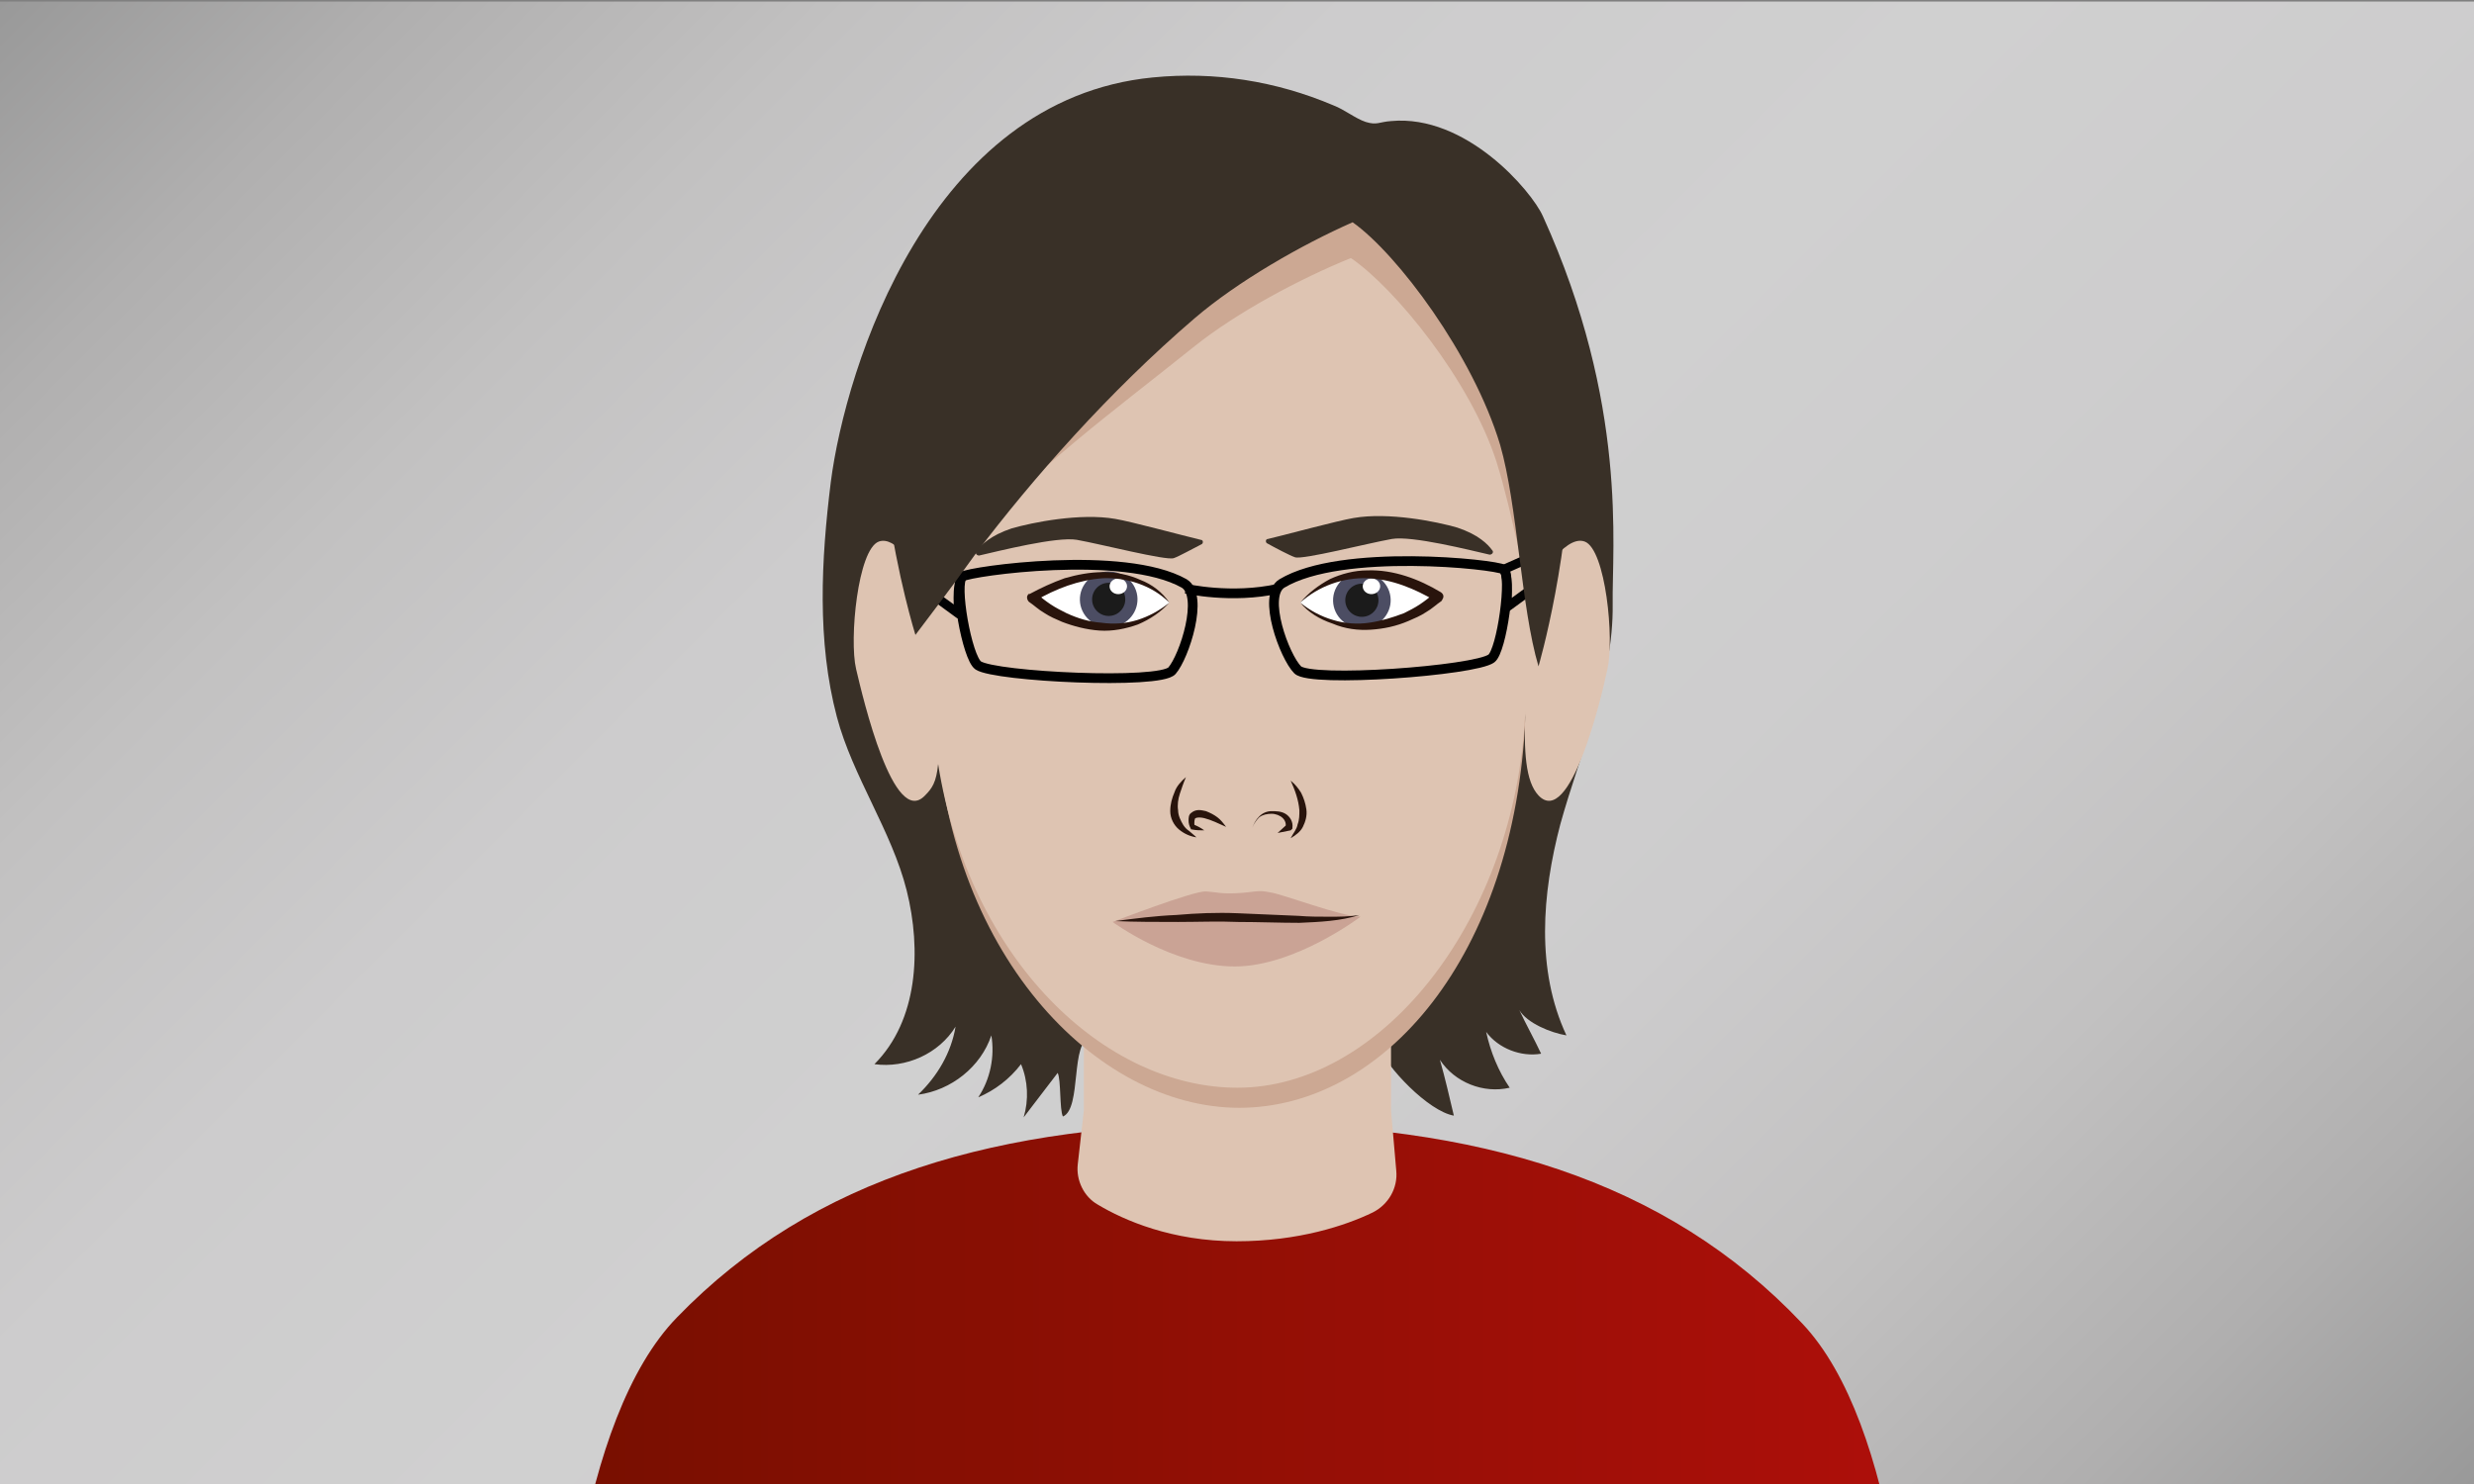 <?xml version="1.0" encoding="utf-8"?>
<!-- Generator: Adobe Illustrator 25.4.1, SVG Export Plug-In . SVG Version: 6.00 Build 0)  -->
<svg xmlns="http://www.w3.org/2000/svg" version="1.1" width="800" height="480"><rect width="100%" height="100%" fill="#808080" stroke="none"/><svg xmlns:xlink="http://www.w3.org/1999/xlink" version="1.1" x="0" y="0" viewBox="0 0 283.5 170.1" style="enable-background:new 0 0 283.5 170.1;" xml:space="preserve" width="800" height="481">
<style type="text/css">
	.st0{fill:url(#SVGID_1_);}
	.st1{fill:url(#SVGID_00000129197221115419887020000003220445502539039384_);}
	.st2{fill:url(#SVGID_00000063611470410374859860000014540250962617022364_);}
	.st3{fill:url(#SVGID_00000049220286716213169800000014948710214252435111_);}
	.st4{fill:url(#SVGID_00000024688746449852329930000011893152949981288367_);}
	.st5{fill:url(#SVGID_00000175290780463229996030000016823969918327282048_);}
	.st6{fill:url(#SVGID_00000119092563344050657750000000486165380958533021_);}
	.st7{fill:url(#SVGID_00000142162170846987257250000002507731651406208131_);}
	.st8{fill:url(#SVGID_00000126289115173608418340000015080154847042796218_);}
	.st9{fill:url(#SVGID_00000021113587101339033430000012403413251182134694_);}
	.st10{fill:url(#SVGID_00000048496551322848290450000007763467633641100677_);}
	.st11{fill:url(#SVGID_00000137826812231056189530000008033802115226465420_);}
	.st12{fill:url(#SVGID_00000082369762975657314430000006098639046805281946_);}
	.st13{fill:url(#SVGID_00000120536219176027899830000014504015546345465781_);}
	.st14{fill:url(#SVGID_00000179613726202657697090000013657435039678206890_);}
	.st15{fill:url(#SVGID_00000002352051483902151830000010179811650313045164_);}
	.st16{fill:url(#SVGID_00000103260402021970882730000011271475515354750598_);}
	.st17{fill:url(#SVGID_00000151538689537836281450000009467527745189228952_);}
	.st18{fill:url(#SVGID_00000003092847278499420380000017657345038627822767_);}
	.st19{fill:url(#SVGID_00000089532702414797086790000006903286306132986520_);}
	.st20{fill:url(#SVGID_00000054239314888311322380000011406994472525209511_);}
	.st21{fill:url(#SVGID_00000172426671000411556210000004798072385844170122_);}
	.st22{fill:url(#SVGID_00000051366325245121101440000011061470279454254993_);}
	.st23{fill:url(#SVGID_00000047026803857861634200000015012203233829539996_);}
	.st24{fill:url(#SVGID_00000003071311708529461360000016858426000060074399_);}
	.st25{fill:url(#SVGID_00000168836215547050166580000014161912364163131264_);}
	.st26{fill:#513118;}
	.st27{fill:#E8C5AC;}
	.st28{fill:#DFB394;}
	.st29{fill:#CF8081;}
	.st30{fill:#221B16;}
	.st31{fill:#FFFFFF;}
	.st32{fill:#49607F;}
	.st33{fill:#1B1B1B;}
	.st34{fill:#29140C;}
	.st35{fill:#5B391B;}
	.st36{fill:#462B21;}
	.st37{fill:#D8BAB2;}
	.st38{fill:#C9A399;}
	.st39{fill:#B4868C;}
	.st40{fill:#423027;}
	.st41{fill:#56625C;}
	.st42{fill:#271C18;}
	.st43{fill:#CEB6A6;}
	.st44{fill:#B59182;}
	.st45{fill:#4A6E89;}
	.st46{fill:#39271F;}
	.st47{fill:#B78D81;}
	.st48{fill:#9E8161;}
	.st49{fill:#826349;}
	.st50{fill:#2D1F18;}
	.st51{fill:#D3AFA1;}
	.st52{fill:#C1978E;}
	.st53{fill:#484C3B;}
	.st54{fill:#33261A;}
	.st55{fill:#AF7E7B;}
	.st56{fill:#B28E7E;}
	.st57{fill:url(#SVGID_00000078002367408116748530000004371775367124451458_);}
	.st58{display:none;fill:#A3C4E9;}
	.st59{fill:#E8CEC4;}
	.st60{fill:#DDBBAE;}
	.st61{opacity:0.5;fill:#BC7880;}
	.st62{fill:#628BA5;}
	.st63{fill:url(#SVGID_00000170256696207373431940000012960179391557326761_);}
	.st64{fill:url(#SVGID_00000026131884838373563610000005059119699120053170_);}
	.st65{fill:url(#SVGID_00000155839310323815814100000011388274622643407504_);}
	.st66{display:none;fill:#28363D;}
	.st67{fill:#DEC5BB;}
	.st68{fill:url(#SVGID_00000054266925243019169630000012071710829445754046_);}
	.st69{fill:#CCB2A8;}
	.st70{fill:url(#SVGID_00000114069033994036828760000014570340282374996624_);}
	.st71{opacity:0.5;fill:#A5787F;}
	.st72{fill:#6B7C84;}
	.st73{fill:url(#SVGID_00000103233567508325503590000017684622390505068431_);}
	.st74{fill:url(#SVGID_00000176044346520160109650000009290205043126661273_);}
	.st75{fill:#28363D;}
	.st76{display:none;}
	.st77{fill:#E2C6B3;}
	.st78{fill:#D3AC94;}
	.st79{fill:#55709A;}
	.st80{fill:none;stroke:#000000;stroke-width:1.5;stroke-miterlimit:10;}
	.st81{fill:none;stroke:#000000;stroke-width:1.5;stroke-linecap:round;stroke-linejoin:round;stroke-miterlimit:10;}
	.st82{fill:#9B6A57;}
	.st83{opacity:0.5;fill:#A47376;}
	.st84{fill:#B27F66;}
	.st85{fill:#ECCEB6;}
	.st86{fill:#DEBA9D;}
	.st87{opacity:0.5;fill:#B37466;}
	.st88{fill:#54411F;}
	.st89{fill:#393027;}
	.st90{display:none;fill:#878787;}
	.st91{fill:#DEC4B2;}
	.st92{fill:#CCA893;}
	.st93{fill:#4C4D63;}
	.st94{opacity:0.5;fill:#B78279;}
	.st95{fill:none;stroke:#000000;stroke-width:1.115;stroke-miterlimit:10;}
	.st96{fill:none;stroke:#020203;stroke-width:1.054;stroke-linecap:round;stroke-linejoin:round;stroke-miterlimit:10;}
	.st97{display:none;fill:#8EA9BA;}
	.st98{fill:#161616;}
	.st99{fill:#496883;}
	.st100{fill:#282018;}
	.st101{opacity:0.5;fill:#BB7D75;}
	.st102{fill:none;stroke:#000000;stroke-width:2;stroke-linecap:round;stroke-linejoin:round;stroke-miterlimit:10;}
	.st103{fill:#020203;}
	.st104{fill:#BC968E;}
	.st105{display:none;fill:#3E404C;}
	.st106{fill:#C49C7C;}
	.st107{fill:#AD8061;}
	.st108{fill:#281C16;}
	.st109{opacity:0.5;fill:#8B4646;}
	.st110{fill:none;stroke:#020203;stroke-width:1.5;stroke-miterlimit:10;}
	.st111{display:none;fill:#C9D8E1;}
	.st112{fill:#D39D78;}
	.st113{fill:#28201B;}
	.st114{fill:#DA9E73;}
	.st115{fill:#4A3530;}
	.st116{opacity:0.5;fill:#895955;}
	.st117{fill:#B2805F;}
	.st118{fill:none;stroke:#000000;stroke-width:2;stroke-miterlimit:10;}
	.st119{fill:#C1A38A;}
	.st120{fill:#A58771;}
	.st121{display:none;fill:#D1CFCD;}
	.st122{opacity:0.3;}
	.st123{fill:#7C756B;}
	.st124{fill:#9B7D75;}
	.st125{fill:#F6F6F6;}
	.st126{fill:#577284;}
</style>
<g id="Ebene_2">
	<linearGradient id="SVGID_1_" gradientUnits="userSpaceOnUse" x1="28.346" y1="-28.346" x2="255.118" y2="198.425">
		<stop offset="0" style="stop-color:#999999"/>
		<stop offset="0.101" style="stop-color:#B0AFAF"/>
		<stop offset="0.216" style="stop-color:#C2C1C1"/>
		<stop offset="0.343" style="stop-color:#CDCCCD"/>
		<stop offset="0.5" style="stop-color:#D0D0D0"/>
		<stop offset="0.657" style="stop-color:#CDCCCD"/>
		<stop offset="0.784" style="stop-color:#C2C1C1"/>
		<stop offset="0.899" style="stop-color:#B0AFAF"/>
		<stop offset="1" style="stop-color:#999999"/>
	</linearGradient>
	<rect y="0" class="st0" width="283.5" height="170.1"/>
	
		<linearGradient id="SVGID_00000056414748910382852430000004804655940425849008_" gradientUnits="userSpaceOnUse" x1="63.912" y1="169.72" x2="219.487" y2="169.72">
		<stop offset="0" style="stop-color:#770F00"/>
		<stop offset="1" style="stop-color:#AE0F0A"/>
	</linearGradient>
	<path style="fill:url(#SVGID_00000056414748910382852430000004804655940425849008_);" d="M63.9,207.8c0-16,2.3-45.3,13.7-57   c15.6-16.1,36.9-22.2,64.1-22.2c27.6,0,49.2,6.4,64.8,22.9c11,11.6,13,40.6,13,56.3c0,0-33,2.8-76,3   C100.4,211,63.9,207.8,63.9,207.8z"/>
</g>
<g id="Ebene_1">
	<g id="Anne">
	</g>
	<g id="Jan">
	</g>
	<g id="Kai_2_">
		<path class="st89" d="M152.8,11.9c-6.6-2.8-13.6-3.9-20.7-3.2c-25.6,2.5-35.2,33.2-36.9,46.4C94.1,64,93.6,73.3,95.9,82    c1.8,6.8,6.3,13.1,8,19.9c1.7,6.8,1.3,14.9-3.7,19.9c3.6,0.5,7.4-1.2,9.3-4.3c-0.5,3-2.1,5.7-4.3,7.8c3.8-0.5,7.2-3.2,8.4-6.8    c0.4,2.4-0.1,5-1.5,7.1c1.9-0.8,3.6-2.1,4.9-3.8c0.8,1.9,0.9,4.1,0.3,6.1c1.3-1.7,2.6-3.4,3.9-5.1c0.4,0.8,0.2,4.2,0.6,5    c2.2-0.9,0.8-8.8,3.2-9c10.2-0.6,22.6,1.3,32.8,0.7c1.1,2.7,5.9,7.7,8.8,8.2c-0.5-2.1-1-4.3-1.6-6.4c1.7,2.6,5,3.9,8,3.2    c-1.3-1.9-2.2-4.1-2.7-6.4c1.4,1.9,4,2.9,6.3,2.5c-0.8-1.7-1.7-3.3-2.5-5c0.9,1.5,3.6,2.6,5.4,2.9c-3.5-7.5-2.8-16.2-0.7-24.2    c2.3-8.3,6.1-16.6,6-25.2c-0.1-6.6,1.8-22.9-8-44.5c-1.3-2.9-8.8-11.7-17.4-10.9c-1.4,0.1-1.6,0.5-2.9,0.1    C155.3,13.4,154.1,12.4,152.8,11.9z"/>
		<path class="st90" d="M63.9,207.8c0-16,2.3-45.3,13.7-57c15.6-16.1,36.9-22.2,64.1-22.2c27.6,0,49.2,6.4,64.8,22.9    c11,11.6,13,40.6,13,56.3c0,0-33,2.8-76,3C100.5,211,63.9,207.8,63.9,207.8z"/>
		<path class="st91" d="M160,134c0.2,2-0.9,3.9-2.7,4.8c-3.1,1.5-8.5,3.3-15.6,3.3c-7.4,0-12.9-2.4-15.9-4.2    c-1.6-0.9-2.5-2.8-2.3-4.6l0.7-6.2c0-0.2,0-0.3,0-0.5v-10.1c0-2.6,2.1-4.8,4.8-4.8h25.6c2.6,0,4.8,2.1,4.8,4.8v10.1    c0,0.2,0,0.3,0,0.5L160,134z"/>
		<path class="st92" d="M174.8,82c-1.2,27.5-16.3,44.8-32.8,44.8s-33.7-17.9-34.8-45.1c-1.4-32.8-6.5-65.4,36.1-65.4    S176.2,49.2,174.8,82z"/>
		<g>
			<path class="st91" d="M181.6,61.9c-2.4-0.9-5.7,5-5.7,5s5.7-51.8-32.9-51.8c-35.1,0-38.7,24.1-37.3,51.1c-0.8-1.4-3.1-5-5-4.3     c-2.4,0.9-3.4,11.2-2.6,14.6c0.8,3.4,4.3,18.3,7.9,14.5c0.8-0.8,1.3-1.5,1.5-3.6c3.6,22.5,19.1,37.1,34.3,37.1     c16.2,0,31.3-18.5,32.9-41.6c0-0.6,0.1-1.1,0.1-1.7c-0.2,4.7,0,8.2,1.5,9.8c3.6,3.8,7.2-11.1,7.9-14.5     C185,73.1,184,62.8,181.6,61.9z"/>
		</g>
		<g>
			<g>
				<path class="st31" d="M134,68.9c0,0-5.2-6.6-15.7-0.7c0,0,0.6,0.4,1.4,1C122.1,71.2,129.3,73.5,134,68.9z"/>
				
					<ellipse transform="matrix(1 -2.729293e-02 2.729293e-02 1 -1.823 3.491)" class="st93" cx="127" cy="68.5" rx="3.3" ry="3.2"/>
				
					<ellipse transform="matrix(1 -2.729293e-02 2.729293e-02 1 -1.823 3.491)" class="st33" cx="127" cy="68.5" rx="1.9" ry="1.9"/>
				
					<ellipse transform="matrix(1 -2.729293e-02 2.729293e-02 1 -1.78 3.521)" class="st31" cx="128.1" cy="67" rx="1" ry="0.9"/>
				<g>
					<path class="st34" d="M134,68.9c-2-2-4.9-2.9-7.6-2.8c-2.8,0.2-5.4,1.2-7.8,2.6l0.1-0.9c0.6,0.5,1.1,0.9,1.7,1.3       c0.6,0.4,1.2,0.7,1.8,1c1.3,0.6,2.6,1,4,1.1c1.4,0.2,2.8,0.1,4.1-0.3C131.6,70.5,132.9,69.8,134,68.9z M134,68.9       c-1,1.1-2.2,1.9-3.6,2.5c-1.4,0.5-2.9,0.8-4.4,0.7c-1.5-0.1-3-0.5-4.3-1c-0.7-0.3-1.4-0.6-2-1c-0.7-0.4-1.2-0.9-1.8-1.3       c-0.2-0.2-0.3-0.6-0.1-0.8c0-0.1,0.1-0.1,0.2-0.1c1.3-0.7,2.6-1.3,4-1.8c1.4-0.4,2.9-0.7,4.4-0.7c1.5,0,3,0.3,4.3,0.9       C132,66.8,133.2,67.7,134,68.9z"/>
				</g>
			</g>
			<g>
				<path class="st31" d="M149,68.9c0,0,5.2-6.6,15.7-0.7c0,0-0.6,0.4-1.4,1C160.9,71.2,153.7,73.6,149,68.9z"/>
				
					<ellipse transform="matrix(1 -2.729293e-02 2.729293e-02 1 -1.813 4.283)" class="st93" cx="156" cy="68.6" rx="3.3" ry="3.2"/>
				
					<ellipse transform="matrix(1 -2.729293e-02 2.729293e-02 1 -1.813 4.283)" class="st33" cx="156" cy="68.6" rx="1.9" ry="1.9"/>
				
					<ellipse transform="matrix(1 -2.729293e-02 2.729293e-02 1 -1.77 4.312)" class="st31" cx="157.1" cy="67" rx="1" ry="0.9"/>
				<g>
					<path class="st34" d="M149,68.9c0.9-1.1,2.1-2,3.4-2.7c1.3-0.6,2.8-1,4.3-1c3-0.1,5.9,1,8.4,2.5c0.3,0.2,0.4,0.5,0.2,0.8       c0,0.1-0.1,0.1-0.1,0.2c-0.6,0.4-1.1,0.9-1.8,1.3c-0.6,0.4-1.3,0.7-2,1c-1.4,0.6-2.8,0.9-4.3,1c-1.5,0.1-3-0.1-4.4-0.7       C151.2,70.8,149.9,70,149,68.9z M149,68.9c1.1,0.9,2.4,1.6,3.8,2c1.3,0.4,2.8,0.5,4.1,0.3c1.4-0.2,2.7-0.6,4-1.1       c0.6-0.3,1.2-0.6,1.8-1c0.6-0.4,1.1-0.8,1.7-1.3l0.1,0.9c-2.4-1.4-5-2.5-7.8-2.6C153.9,66,151.1,67,149,68.9z"/>
				</g>
			</g>
		</g>
		<g>
			<path class="st89" d="M145.2,62.1c-0.2-0.1-0.2-0.5,0.1-0.5c2.1-0.5,8-2.1,9.8-2.4c4-0.7,9.5,0.4,11.9,1.1c2.4,0.8,3.5,1.9,4,2.6     c0.2,0.2,0,0.5-0.3,0.5c-2.2-0.5-8.9-2.2-11.2-1.8c-2.8,0.5-10.2,2.4-11.1,2.1C147.8,63.5,146.1,62.6,145.2,62.1z"/>
			<g>
				<path class="st89" d="M137.7,62.2c0.2-0.1,0.2-0.5-0.1-0.5c-2.1-0.5-8-2.1-9.8-2.4c-4-0.7-9.5,0.4-11.9,1.1      c-2.4,0.8-3.5,1.9-4,2.6c-0.2,0.2,0,0.5,0.3,0.5c2.2-0.5,8.9-2.2,11.2-1.8c2.8,0.5,10.2,2.4,11.1,2.1      C135.1,63.6,136.7,62.7,137.7,62.2z"/>
			</g>
		</g>
		<g>
			<path class="st94" d="M127.5,105.5c0,0,9.3-3.6,10.7-3.5c1.4,0.1,1.7,0.3,3.6,0.2c1.9-0.1,2.3-0.4,3.7-0.1     c1.5,0.2,8.2,2.8,10.4,2.8c0,0-7.5,5.7-14.4,5.7C134.4,110.6,127.5,105.5,127.5,105.5z"/>
			<g>
				<path class="st34" d="M127.8,105.4c2.3-0.3,4.6-0.6,7-0.7c2.3-0.2,4.6-0.3,7-0.2c2.3,0.1,4.7,0.2,7,0.3c1.2,0.1,2.3,0.1,3.5,0.1      c1.2,0,2.3,0,3.5-0.2c-2.2,0.7-4.6,0.8-6.9,0.9c-2.3,0-4.7-0.1-7-0.1c-2.3-0.1-4.6,0-6.9,0C132.5,105.5,130.1,105.5,127.8,105.4      z"/>
			</g>
		</g>
		<g>
			<g>
				<g>
					<path class="st34" d="M138,95c-0.5,0-0.9,0-1.4-0.1l-0.1,0l-0.1-0.2c-0.1-0.2-0.2-0.5-0.2-0.8c0-0.3,0-0.7,0.3-0.9       c0.6-0.5,1.2-0.3,1.7-0.2c0.5,0.2,0.9,0.4,1.3,0.7c0.4,0.3,0.7,0.7,1,1.1c-0.9-0.4-1.7-0.8-2.5-1c-0.4-0.1-0.8-0.1-1,0       c-0.1,0-0.2,0.5-0.1,0.9l-0.2-0.2C137.2,94.5,137.6,94.7,138,95z"/>
				</g>
				<g>
					<path class="st34" d="M143.5,94.7c0.2-0.5,0.4-0.9,0.8-1.3c0.4-0.4,0.9-0.6,1.4-0.6c0.5,0,1.1,0,1.6,0.3       c0.5,0.3,0.9,0.9,0.8,1.6l0,0.1l-0.2,0.2l0,0l-1.5,0.3l1.1-1l0,0l-0.2,0.3c0.1-0.3,0-0.7-0.3-1c-0.3-0.3-0.8-0.5-1.3-0.5       c-0.5,0-1,0.1-1.4,0.4C144,93.8,143.7,94.2,143.5,94.7z"/>
				</g>
			</g>
			<g>
				<g>
					<path class="st34" d="M135.9,88.9c-0.3,0.7-0.5,1.3-0.7,1.9c-0.2,0.6-0.3,1.3-0.2,1.9c0,0.6,0.3,1.2,0.6,1.7       c0.2,0.3,0.4,0.5,0.7,0.7c0.2,0.2,0.5,0.4,0.8,0.7c-0.7-0.1-1.4-0.4-2-0.9c-0.6-0.5-1-1.3-1-2.1c0-0.8,0.2-1.5,0.5-2.2       C134.8,90,135.3,89.4,135.9,88.9z"/>
				</g>
				<g>
					<path class="st34" d="M147.9,89.3c0.5,0.4,0.9,0.9,1.2,1.4c0.3,0.6,0.5,1.2,0.6,1.9c0.1,0.7-0.1,1.4-0.4,2       c-0.3,0.6-0.9,1-1.4,1.3c0.3-0.6,0.7-1,0.8-1.6c0.2-0.5,0.2-1.1,0.2-1.6C148.8,91.5,148.4,90.4,147.9,89.3z"/>
				</g>
			</g>
		</g>
		<g>
			<path class="st95" d="M134.3,76.7c-1.4,1.6-20.2,0.7-22.2-0.6c-1.3-0.9-2.8-9.5-1.8-10.2c0.9-0.6,18.5-3.1,25.4,0.8     C138,68.1,135.7,75.1,134.3,76.7z"/>
			<path class="st95" d="M148.7,76.6c1.5,1.5,20.3,0.1,22.2-1.3c1.2-0.9,2.4-9.6,1.4-10.2c-0.9-0.6-18.6-2.5-25.4,1.6     C144.6,68.1,147.2,75.1,148.7,76.6z"/>
			<path class="st95" d="M135.9,67.3c0,0,5.2,1.2,10.6,0"/>
			<path class="st96" d="M110.3,65.9l-3.6-1.6l-0.5,3.2l3.7,2.7C109.9,70.2,109.5,66.7,110.3,65.9z"/>
			<path class="st96" d="M172.3,65.1l3.6-1.6l0.5,3.2l-3.7,2.7C172.6,69.5,173,66,172.3,65.1z"/>
		</g>
		<path class="st92" d="M176.7,71.9c-2.5-6.7-3.2-12.7-5.2-19.1c-3-9.4-11.7-20-16.7-23.4c-5.9,2.4-13,6.2-17.9,10.1    c-9.6,7.7-18.6,14.2-25.1,22c-1.3,1.6-4.1,4-7,7.6c0,0-7.7-21.2,0.2-32.4c9.5-13.4,21.4-24.3,54.2-16.4    C187.7,27.2,176.7,71.9,176.7,71.9z"/>
		<path class="st89" d="M176.3,76.2c-2-6.7-2.4-18.5-4.4-25.4c-3.1-10.3-11.8-21.9-16.9-25.5c-5.9,2.6-13.2,6.8-18.1,11    c-9.8,8.4-18.6,18.4-25.1,27c-1.3,1.8-2.5,3.5-6.9,9.3c0,0-8.4-27-0.3-39.3c9.6-14.7,21.7-26.3,54.9-17.9    C191.8,23.5,176.3,76.2,176.3,76.2z"/>
	</g>
</g>
</svg></svg>
